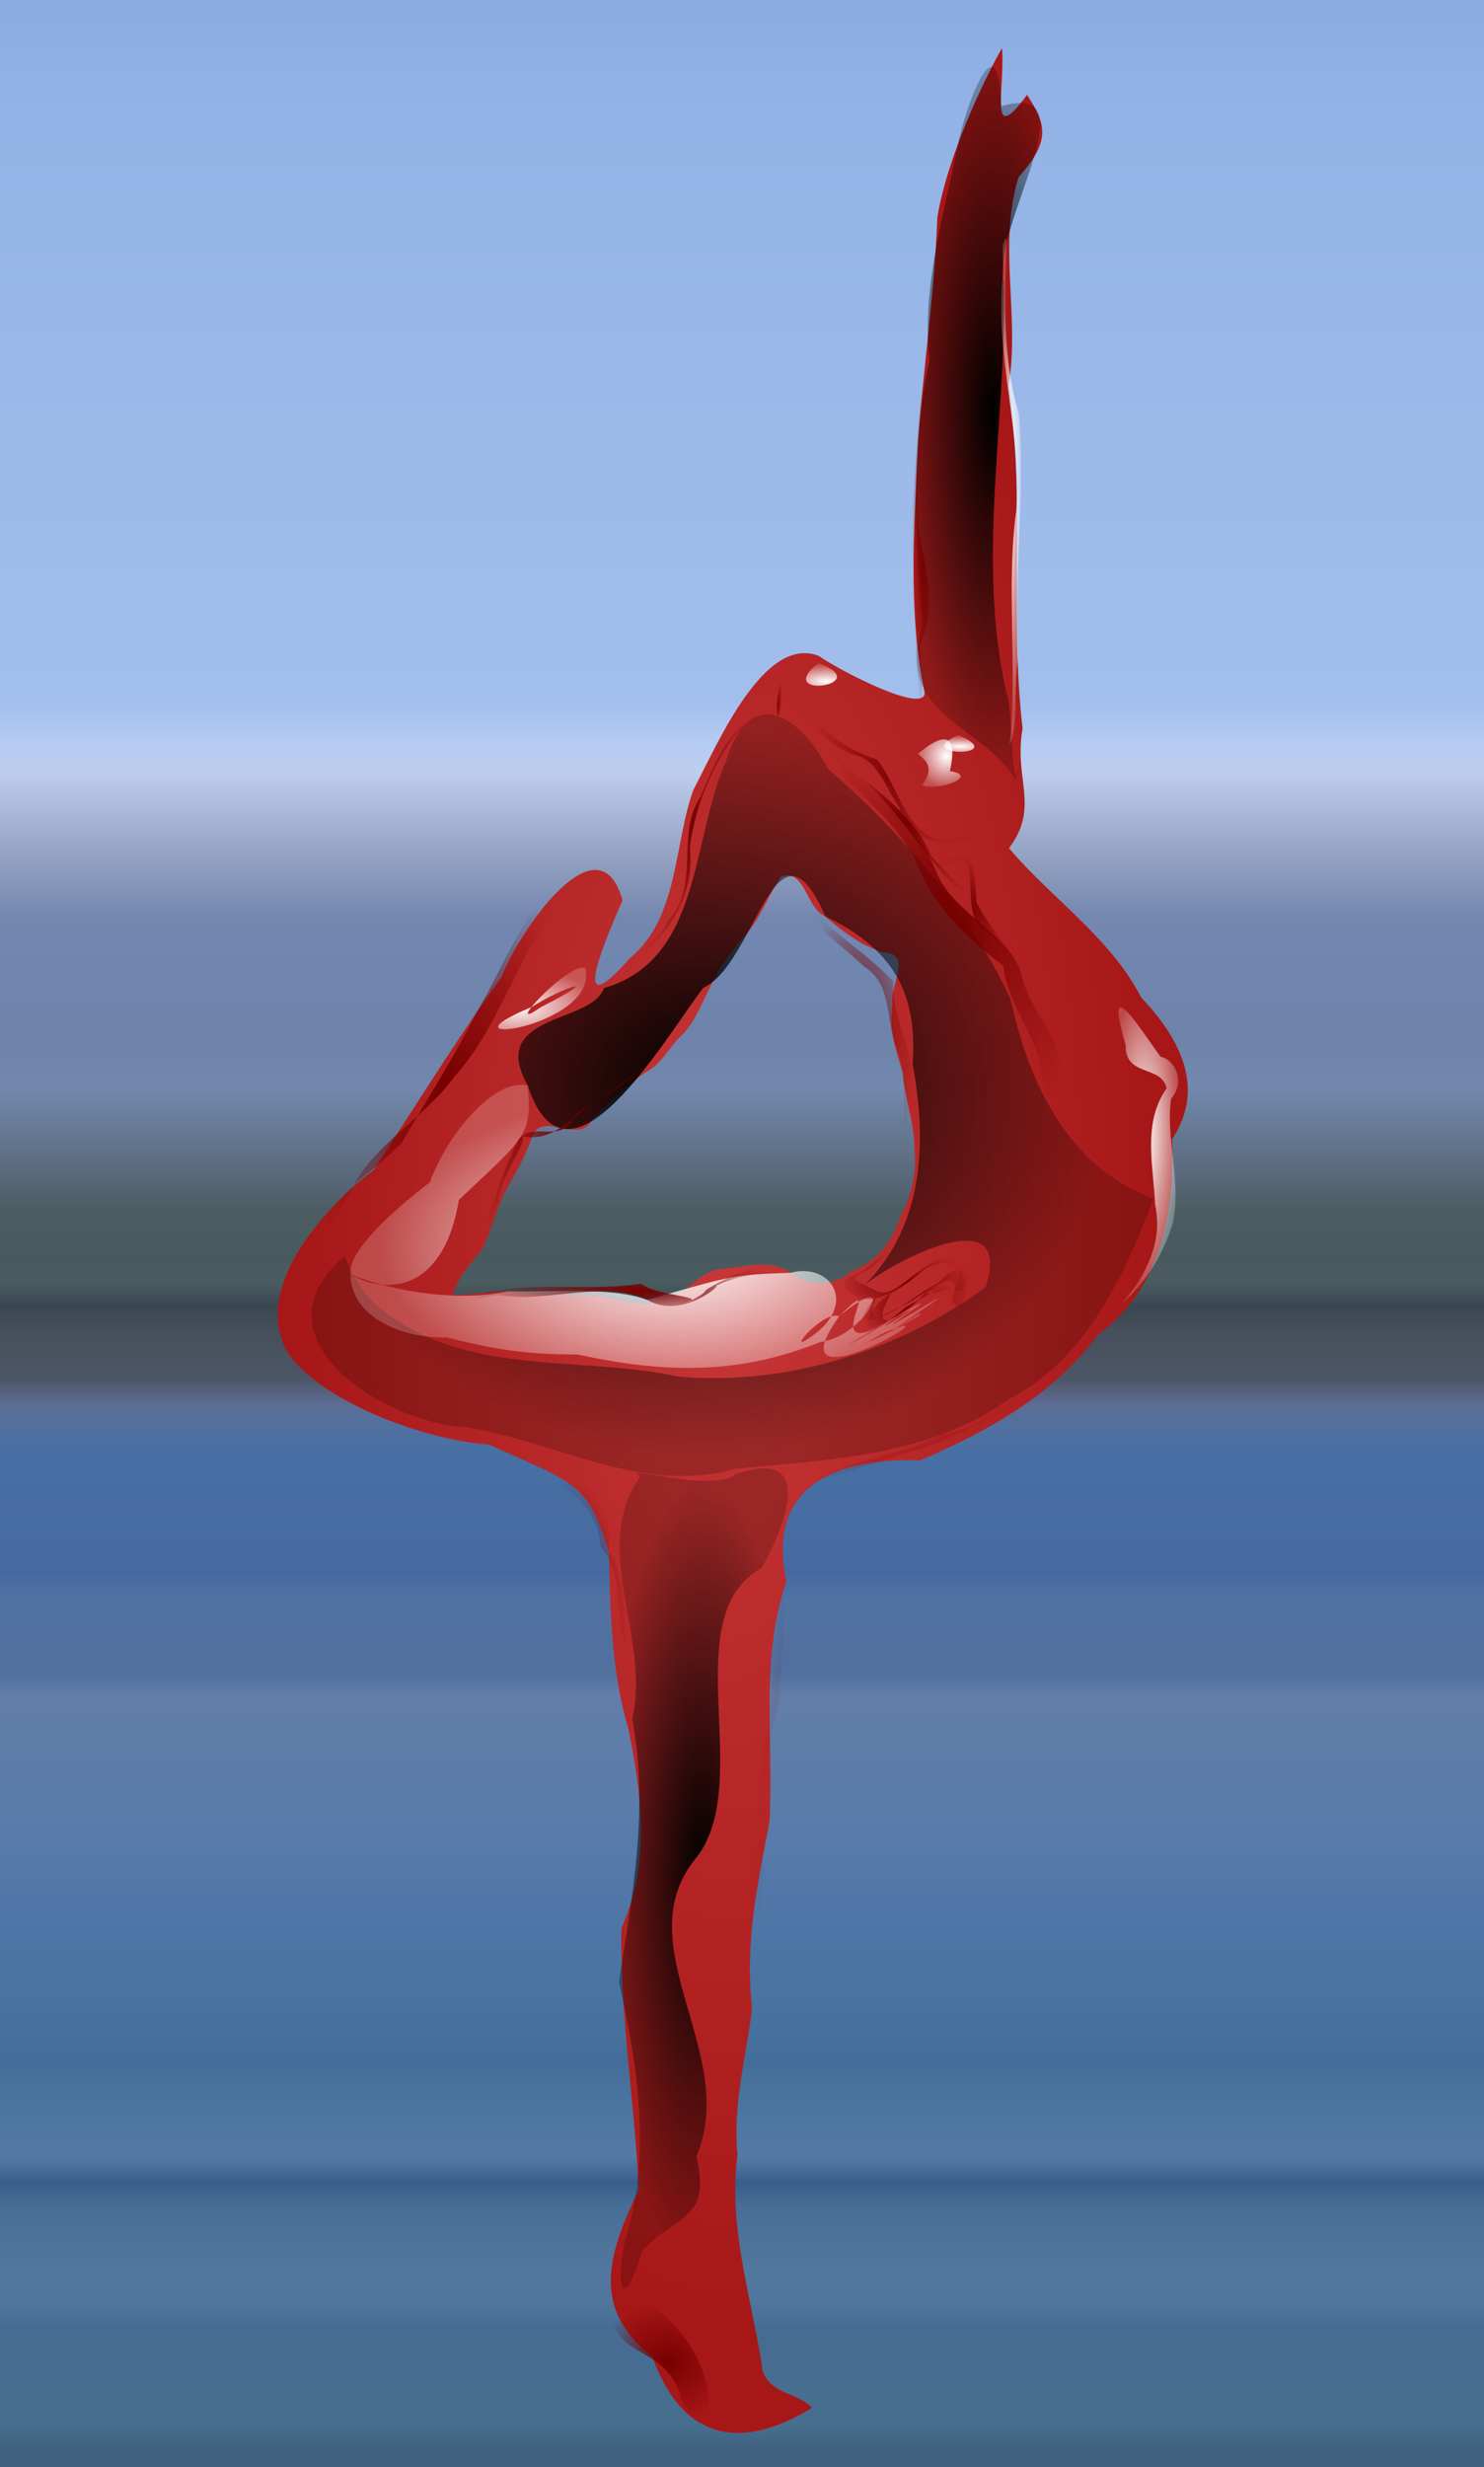 <?xml version='1.0' encoding='us-ascii'?>
<svg xmlns="http://www.w3.org/2000/svg" xmlns:xlink="http://www.w3.org/1999/xlink" version="1.1" id="svg2" width="362.67" height="602.67" viewBox="0 0 362.67 602.67" >
<rect x="0" y="0" width="362.67" height="602.67" fill="#333333" stroke="none"/>
<style id="reStyle">
path { stroke:none; stroke-width:0; fill-rule:evenodd; }
/*
.f1 { fill:#c83737; }
.f8 { fill:#00ff00; }
.f9 { fill:#0000ff; }
.f10 { fill:#ff00ff; }
*/
.f1 { fill:url(#k1); }
.f8 { fill:url(#k8); }
.f9 { fill:url(#k9); }
.f10 { fill:url(#k10); }

</style>
<defs>
    <linearGradient
       id="bg1"
       x1="0"
       x2="0"
       y1="0"
       y2="100%">
      <stop
         stop-color="#8cade2"
         offset="0%"
         id="stop1030" />
      <stop
         stop-color="#93b3e6"
         offset="4%"
         id="stop1032" />
      <stop
         stop-color="#a2beec"
         offset="28%"
         id="stop1034" />
      <stop
         stop-color="#b6ccf3"
         offset="30%"
         id="stop1036" />
      <stop
         stop-color="#becdec"
         offset="31%"
         id="stop1038" />
      <stop
         stop-color="#8d9cbd"
         offset="35%"
         id="stop1040" />
      <stop
         stop-color="#7487af"
         offset="37%"
         id="stop1042" />
      <stop
         stop-color="#7187b0"
         offset="38%"
         id="stop1044" />
      <stop
         stop-color="#6d83aa"
         offset="42%"
         id="stop1046" />
      <stop
         stop-color="#7288ad"
         offset="44%"
         id="stop1048" />
      <stop
         stop-color="#576575"
         offset="48%"
         id="stop1050" />
      <stop
         stop-color="#4b5d62"
         offset="49%"
         id="stop1052" />
      <stop
         stop-color="#485a5e"
         offset="51%"
         id="stop1054" />
      <stop
         stop-color="#4a5c60"
         offset="52%"
         id="stop1056" />
      <stop
         stop-color="#3a4751"
         offset="53%"
         id="stop1058" />
      <stop
         stop-color="#464f5a"
         offset="54%"
         id="stop1060" />
      <stop
         stop-color="#4d5667"
         offset="56%"
         id="stop1062" />
      <stop
         stop-color="#5d6c94"
         offset="57%"
         id="stop1064" />
      <stop
         stop-color="#50709f"
         offset="58%"
         id="stop1066" />
      <stop
         stop-color="#4870a4"
         offset="59%"
         id="stop1068" />
      <stop
         stop-color="#456aa1"
         offset="64%"
         id="stop1070" />
      <stop
         stop-color="#5171a4"
         offset="65%"
         id="stop1072" />
      <stop
         stop-color="#51709e"
         offset="68%"
         id="stop1074" />
      <stop
         stop-color="#627da8"
         offset="69%"
         id="stop1076" />
      <stop
         stop-color="#5a7cab"
         offset="74%"
         id="stop1078" />
      <stop
         stop-color="#4e76a7"
         offset="78%"
         id="stop1080" />
      <stop
         stop-color="#46719e"
         offset="83%"
         id="stop1082" />
      <stop
         stop-color="#426d9a"
         offset="84%"
         id="stop1084" />
      <stop
         stop-color="#47729d"
         offset="85%"
         id="stop1086" />
      <stop
         stop-color="#537aa5"
         offset="88%"
         id="stop1088" />
      <stop
         stop-color="#385e8b"
         offset="89%"
         id="stop1090" />
      <stop
         stop-color="#486e97"
         offset="90%"
         id="stop1092" />
      <stop
         stop-color="#52789f"
         offset="93%"
         id="stop1094" />
      <stop
         stop-color="#4f759c"
         offset="94%"
         id="stop1096" />
      <stop
         stop-color="#466c93"
         offset="95%"
         id="stop1098" />
      <stop
         stop-color="#476e8d"
         offset="99%"
         id="stop1100" />
      <stop
         stop-color="#416180"
         offset="100%"
         id="stop1102" />
    </linearGradient>

<radialGradient id='f' r='.45'/>
<radialGradient xlink:href='#f' id='k1'><stop stop-color='#c83737' offset='0' /><stop stop-color='#a81717' offset='1'/></radialGradient>
<radialGradient xlink:href='#f' id='k8'><stop stop-color='#000000' offset='0' /><stop stop-color='#000000' stop-opacity='.2' offset='1'/></radialGradient>
<radialGradient xlink:href='#f' id='k9'><stop stop-color='#ffffff' offset='0' /><stop stop-color='#ffffff' stop-opacity='.2' offset='1'/></radialGradient>
<radialGradient xlink:href='#f' id='k10'><stop stop-color='#770000' offset='0' /><stop stop-color='#770000' stop-opacity='0' offset='1'/></radialGradient>

  </defs>
    <rect
       x="0"
       y="0"
       width="362.67"
       height="602.67"
       style="fill:url(#bg1); stroke:none; stroke-width:0;"
       id="rect1108" />

  <path d="m 110.753,316.485 c 0.864,-4.28 4.326,-7.967 7.153,-11.357 1.996,-4.28 3.204,-9.067 5.236,-13.45 2.606,-4.77 5.411,-9.187 6.913,-14.221 2.763,-6.259 11.968,2.517 14.757,-4.178 4.058,-4.045 8.254,-7.964 12.894,-11.336 4.204,-2.018 5.997,-6.664 9.46,-9.596 3.114,-3.537 4.697,-8.153 6.918,-12.273 1.914,-4.389 5.103,-7.971 8.118,-11.68 3.765,-4.218 5.519,-9.78 8.721,-14.286 5.789,-2.024 6.096,7.744 10.684,9.696 4.311,3.721 8.906,7.238 14.358,8.87 7.229,0.21 1.308,8.404 2.15,12.58 -1.004,5.854 0.851,11.342 2.534,16.856 0.469,6.263 2.81,12.209 2.84,18.528 0.567,5.737 -0.637,11.481 -3.491,16.499 -1.686,6.052 -5.939,11.251 -11.921,13.384 -4.188,3.722 -10.497,3.872 -14.805,0.377 -5.038,-3.466 -11.321,-1.439 -16.803,-0.957 -6.424,0.481 -9.458,7.909 -16.027,8.187 -4.621,0.981 -8.983,-0.602 -13.451,-1.434 -7.657,-0.624 -15.386,0.192 -22.952,-1.259 -4.299,0.13 -13.287,1.05 -13.287,1.05 m 87.713,271.66 c -15.231,9.342 -30.962,10.089 -39.053,-12.524 -16.142,-12.388 -9.706,-26.959 -3.322,-40.805 -0.952,-21.256 -4.61,-42.439 -4.22,-63.834 7.009,-15.721 5.06,-32.196 1.706,-48.643 -4.157,-14.026 -4.466,-28.712 -4.758,-43.23 -5.351,-17.096 -7.764,-16.48 -29.319,-26.244 -14.523,-0.938 -39.517,-9.597 -48.788,-21.834 -10.465,-16.864 10.695,-37.747 20.611,-45.235 10.229,-15.646 20.324,-32.015 31.332,-47.253 3.757,-10.32 23.564,-39.656 29.485,-18.616 -3.563,8.172 -14.009,31.986 1.796,14.141 12.001,-9.903 10.736,-28.005 15.512,-41.112 5.845,-11.051 17.289,-38.207 30.775,-32.673 4.806,3.471 27.268,15.069 25.625,8.334 -4.095,-20.248 -2.347,-40.784 -1.436,-60.925 1.247,-18.14 3.958,-36.087 4.668,-54.542 2.194,-14.021 11.191,-33.476 15.801,-41.371 0.757,10.112 -3.424,24.376 6.105,11.393 4.573,7.018 6.039,11.083 -2.065,20.12 -5.129,16.486 0.398,33.992 -2.424,50.825 4.099,27.757 0.189,56.035 3.412,83.873 -2.222,12.283 4.304,19.092 -3.318,29.195 10.348,12.283 24.725,21.757 32.316,36.498 9.062,9.514 16.011,21.831 7.541,34.584 0.599,18.001 -2.651,36.613 -18.188,47.781 -10.642,14.637 -27.14,23.75 -43.399,30.679 -20.234,-0.626 -37.764,5.965 -32.679,29.574 -6.55,19.141 -3.011,39.152 -4.146,58.826 -2.975,15.409 -6.027,29.627 -4.241,45.399 -1.37,11.928 -4.819,23.552 -3.553,35.807 -2.379,18.071 3.575,35.241 6.195,53.007 2.224,5.667 8.476,5.044 12.03,8.808 z" class="f1"/>
  <g>
    <path d="m 84.232,306.798 c -23.426,20.16 9.668,40.786 29.582,41.801 22.312,3.499 42.788,16.692 65.959,10.181 22.979,-2.307 47.244,-2.94 66.84,-17.086 18.703,-9.386 28.572,-30.766 35.197,-48.947 -20.814,-7.591 -30.436,-28.332 -34.86,-48.766 -10.144,-21.631 -26.572,-40.519 -44.63,-56.243 -6.859,-13.152 -19.086,-20.802 -24.886,-1.824 -8.557,19.071 -5.879,48.58 -29.867,55.45 -2.925,8.831 -28.551,6.112 -18.582,23.835 9.774,29.851 33.413,-11.585 42.889,-23.917 12.841,-5.816 17.676,-45.189 29.819,-17.481 16.31,7.934 22.574,18.314 21.333,36.114 3.597,19.174 2.751,39.387 -11.725,53.996 7.921,-6.443 36.612,-20.993 29.565,0.489 -20.974,15.546 -48.862,24.186 -74.998,21.865 -24.486,-5.283 -52.822,0.291 -73.533,-17.186 -3.726,-3.29 -6.442,-7.62 -8.105,-12.282 z" class="f8"/>
    <path d="m 248.076,190.361 c -7.913,-13.385 -29.927,-15.457 -22.526,-38.023 -2.129,-21.417 -2.932,-43.17 1.608,-64.451 -1.91,-17.117 3.257,-34.579 6.637,-51.023 1.577,-9.298 10.124,-33.986 10.921,-10.935 22.444,-6.475 -2.36,28.795 0.569,42.777 0.943,33.539 -6.89,67.465 0.716,100.744 1.447,2.001 1.266,28.907 3.243,17.194" class="f8"/>
    <path d="m 156.503,360.613 c -12.474,17.436 2.675,39.618 -2.017,59.214 4.196,22.103 0.021,43.182 -3.23,64.36 4.797,20.979 7.997,42.939 1.286,63.874 -2.241,12.861 0.323,15.386 4.517,1.561 8.815,-8.87 16.776,-7.539 13.124,-22.858 10.699,-25.063 -17.532,-51.515 -0.166,-72.798 14.803,-18.424 -5.337,-59.045 16.111,-70.941 6.084,-10.667 13.127,-29.86 -6.478,-22.838 -5.6,4.483 -28.938,-2.623 -23.148,0.425" class="f8"/>
  </g>
  <g>
    <path d="m 142.985,236.408 c 3.91,14.438 -38.513,20.164 -13.064,9.575 8.338,-5.242 18.322,-8.112 2.213,0.062 -9.93,7.083 6.479,-10.821 10.851,-9.637 z" class="f9"/>
    <path d="m 128.986,265.2 c -7.757,-2.102 -19.577,11.459 -23.945,23.63 0,0 -20.489,15.045 -19.39,22.514 11.925,4.597 27.076,6.57 38.388,4.091 9.654,0.297 25.057,-1.242 34.144,2.093 21.219,-6.128 21.219,-6.128 35.088,-6.63 10.068,-2.661 16.832,8.208 4.139,16.175 -5.2,3.508 4.019,-7.121 7.667,-5.542 12.416,-12.439 -5.011,10.022 9.786,2.513 9.522,-5.092 -19.87,11.698 -0.633,0.309 18.483,-10.355 -15.82,9.183 2.166,-1.184 17.938,-10.016 -10.164,7.364 4.152,-2.469 15.263,-8.659 -14.189,9.908 3.359,-0.445 19.546,-12.054 -21.517,14.937 0.488,0.795 5.298,-1.788 -24.238,13.334 -5.076,2.744 7.979,-4.6 -20.66,11.856 -3.678,1.991 21.992,-9.433 -28.011,20.257 -10.564,-4.255 15.458,-12.868 6.384,4.967 -4.459,6.251 -17.771,7.048 -34.75,8.485 -59.376,3.091 -13.903,0.028 -21.817,-1.621 -32.232,-4.207 -9.453,0.442 -23.209,-4.344 -23.361,-15.322 9.633,5.35 22.897,3.466 26.497,-18.25 16.193,-15.365 17.907,-15.636 16.838,-27.894 z" class="f9"/>
    <path d="m 274.332,318.223 c 5.775,-6.748 9.94,-14.907 7.968,-23.934 -0.43,-9.601 -3.127,-20.028 2.802,-28.433 -1.171,-5.823 -10.198,-2.631 -10.019,-10.631 -5.59,-18.89 3.732,-3.589 8.566,2.915 3.367,0.671 6.235,5.96 2.576,10.185 -1.452,9.927 2.615,20.207 0.39,30.631 -2.445,7.481 -6.331,14.105 -12.284,19.267 z" class="f9"/>
    <path d="m 246.036,58.081 c -0.449,14.422 -1.235,29.109 2.96,42.915 1.63,19.897 -1.33,39.762 -0.102,59.635 -1.343,6.545 0.214,15.963 -2.142,21.351 2.019,-19.077 -0.939,-38.162 1.599,-57.233 1.42,-19.315 -5.271,-37.964 -3.307,-57.271 0.825,-2.447 -1.083,-7.663 0.991,-9.396 z" class="f9"/>
    <path d="m 200.161,162.03 c 13.81,5.271 -10.352,8.818 -0.919,0.575 l 0.919,-0.575 z" class="f9"/>
    <path d="m 234.178,179.553 c 13.228,5.583 -12.188,5.351 0,0 z" class="f9"/>
    <path d="m 226.826,182.222 c 9.506,-6.346 4.483,8.339 5.411,6.146 7.479,1.233 -3.461,5.074 -6.85,3.374 4.479,-5.962 -2.471,-7.393 -0.721,-7.921 0.72,-0.533 1.44,-1.066 2.16,-1.599 z" class="f9"/>
</g>
<g>
    <path d="m 142.568,214.935 c -9.553,5.508 11.123,-7.457 0,0 -14.917,12.006 -18.691,34.126 -31.475,47.96 -6.604,9.646 -21.027,17.553 -25.421,28.256 -5.275,9.315 -13.673,21.922 -16.575,31.817 -4.357,-9.875 7.198,-14.082 9.262,-23.575 5.262,-9.27 11.976,-12.309 19.747,-20.098 5.4,-9.428 13.462,-21.933 18.243,-31.855 7.261,-11.617 12.167,-28.436 24.648,-34.186 2.91,1.215 6.904,-2.164 1.571,1.681 z" class="f10"/>
    <path d="m 125.071,358.338 c 10.011,1.617 21.182,8.221 21.724,19.495 5.022,5.784 3.951,13.728 5.263,21.401 3.234,10.553 0.879,38.701 2.429,20.593 -2.339,-7.627 0.153,-34.839 -5.668,-40.72 1.204,-22.296 -15.843,-18.541 -24.794,-20.054 l 1.023,-0.7 0.024,-0.016 z" class="f10"/>
    <path d="m 193.128,213.937 c 4.693,11.448 17.146,16.958 25.111,25.762 -0.151,10.623 7.201,19.853 4.143,30.523 -1.923,8.425 -0.178,18.354 -2.446,26.139 0.179,-12.885 2.369,-25.884 -0.014,-38.527 -4.013,-7.085 -1.048,-17.002 -8.775,-21.775 -6.835,-6.463 -17.253,-12.779 -18.019,-22.123 z" class="f10"/>
    <path d="m 193.736,162.952 c 1.34,11.396 10.242,19.315 20.542,22.538 5.155,6.162 6.669,17.192 15.345,19.702 8.93,-1.202 15.027,-2.09 17.14,-4.725 1.474,-2.92 -1.87,-1.681 1.172,-2.607 -3.601,2.811 -3.484,14.229 -8.49,10.944 -1.058,-5.375 9.177,-15.458 11.302,-11.643 -4.515,4.158 -6.111,5.936 -13.083,7.598 -7.271,2.88 -15.722,0.546 -17.971,-7.599 -3.409,-4.761 -4.962,-11.729 -11.469,-12.919 -8.511,-3.504 -15.074,-12.606 -14.488,-21.289 z" class="f10"/>
    <path d="m 191.61,163.782 c -1.422,13.115 11.212,19.68 19.512,27.107 7.168,6.569 14.556,13.685 18.045,22.935 4.904,10.201 18.331,14.623 20.645,24.862 2.056,8.441 8.721,13.813 9.713,22.341 0.259,10.129 12.837,18.874 14.856,25.071 -12.408,2.347 -19.043,-16.167 -20.28,-26.625 -2.086,-8.242 -7.872,-14.764 -8.916,-23.571 -9.068,-6.815 -17.86,-15.291 -21.736,-26.566 -7.973,-13.163 -21.671,-21.862 -30.798,-33.861 -1.038,-3.452 -3.241,-8.75 -1.041,-11.691 z" class="f10"/>
    <path d="m 227.663,84.217 c -2.127,15.094 -4.581,30.467 -3.026,45.662 1.476,8.932 4.528,18.322 0.188,27.593 0.249,4.185 1.866,21.351 -2.021,9.567 2.026,-13.001 0.478,-25.871 -0.257,-38.78 1.727,-14.689 1.185,-30.187 5.116,-44.041 z" class="f10"/>
    <path d="m 154.446,560.233 c 10.478,5.038 19.892,17.476 18.526,28.578 2.603,4.405 9.364,-1.161 8.257,4.289 -5.382,0.635 -13.863,-1.172 -15.015,-8.61 -5.38,-12.423 -14.151,-7.159 -18.164,-20.703 -4.121,-0.366 5.354,-2.85 6.396,-3.553 z" class="f10"/>
    <path d="m 216.649,306.255 c -6.804,7.592 -12.419,4.097 -2.511,9.011 5.198,2.662 9.83,-7.637 19.79,-8.865 5.42,-2.068 4.99,9.771 -0.472,8.812 4.024,-7.497 -4.204,-8.28 -8.614,-4.221 1.848,-1.88 -11.367,11.472 -17.566,4.162 -4.472,-3.564 8.339,-5.171 2.362,-4.049 2.648,-1.139 4.402,-3.848 7.01,-4.85 z" class="f10"/>
    <path d="m 278.169,314.687 c -7.111,9.301 -14.839,17.046 -22.573,22.789 -11.887,7.754 -14.444,10.008 -26.346,14.977 -9.89,3.225 -19.793,6.484 -29.804,9.285 4.48,-2.386 -4.766,1.767 -2.099,2.036 -8.599,17.234 -4.118,37.352 -7.853,55.808 -4.979,19.351 -0.912,39.831 -5.88,59.049 1.786,25.708 -0.638,51.428 -1.815,77.127 4.591,12.459 1.239,28.339 14.899,34.105 -13.991,-3.466 -10.508,-20.715 -15.753,-32.212 -1.452,-13.626 0.107,-24.983 -0.208,-38.614 0.755,-13.308 1.282,-27.88 0.487,-40.865 5.16,-17.429 0.398,-36.28 5.882,-53.682 1.676,-14.825 4.135,-29.539 3.087,-44.508 0.113,-6.502 6.906,-20.793 7.854,-18.024 9.854,-5.83 21.881,-6.091 32.063,-11.522 10.228,-2.241 8.57,-3.239 17.963,-8.317 5.401,-3.399 12.949,-8.83 19.238,-15.165 2.261,-5.207 7.345,-8.005 10.861,-12.266 z" class="f10"/>
    <path d="m 171.522,240.938 c -3.66,11.793 -13.644,20.401 -22.767,26.131 -7.456,3.395 -12.355,12.478 -21.302,10.419 2.088,0.588 -5.794,10.969 -5.508,15.877 -4.081,7.297 -6.154,17.439 -13.397,21.445 10.725,-9.625 11.679,-24.683 18.287,-36.645 4.056,-4.406 10.454,1.674 13.754,-5.847 10.356,-7.368 20.508,-12.047 26.757,-23.658 2.149,-1.853 1.993,-6.286 4.175,-7.722 z" class="f10"/>
    <path d="m 111.594,318.139 c 14.209,-6.337 30.207,-2.251 45.121,-4.577 3.009,2.856 15.788,3.104 11.625,4.46 8.073,-4.43 -1.048,-0.556 11.064,-6.623 8.304,-3.184 20.005,-3.74 25.516,1.445 -9.589,-2.05 -20.693,-3.291 -30.3,1.382 3.045,-1.546 -7.673,8.468 -16.435,3.301 -10.877,-4.932 -23.669,0.543 -35.342,-1.02 -2.267,-0.9 -15.179,3.973 -11.249,1.631 z" class="f10"/>
    <path d="m 195.889,161.544 c -2.113,6.091 -8.521,13.147 -12.98,14.57 -8.062,8.27 -12.855,19.731 -14.315,30.901 1.638,14.412 -8.961,26.414 -20.986,32.595 1.694,0.718 -7.244,1.409 3.382,-1.15 -4.125,-0.054 10.892,-8.348 12.282,-13.629 7.954,-8.226 1.781,-21.078 7.909,-30.177 3.372,-7.753 6.764,-17.469 15.414,-20.664 -2.461,0.396 9.845,-9.993 9.293,-12.446 z" class="f10"/>
    <path d="m 227.923,207.757 c 9.773,1.811 9.838,-0.661 10.741,12.604 2.852,6.217 12.754,16.841 1.646,6.484 -5.752,-3.295 -0.488,-18.204 -6.53,-16.464 5.395,-2.035 -12.454,5.019 -5.857,-2.625 z" class="f10"/>
    <path d="m 191.029,164.511 c 0.474,13.922 -2.883,13.639 0,0 z" class="f10"/>
    <path d="m 195.049,174.228 c 8.325,14.092 25.618,19.057 32.565,34.866 7.04,7.686 18.532,18.387 3.719,5.39 -9.819,-11.32 -17.193,-24.87 -31.34,-31.548 -0.858,-1.855 -6.569,-6.906 -4.944,-8.708 z" class="f10"/>
    <path d="m 214.415,316.29 c -5.914,13.205 10.75,-1.302 14.883,-2.923 10.083,-11.009 6.785,11.891 3.409,4.012 3.321,-9.703 -6.838,-1.262 -11.554,1.329 -6.302,2.865 -15.291,8.251 -6.738,-2.418 z" class="f10"/>
    <path d="m 217.886,315.735 c -7.95,14.301 7.98,1.495 8.032,0.008 10.176,-6.534 8.889,0.464 0.265,0.125 9.549,-3.906 -5.196,3.003 -6.344,4.684 -11.759,9.2 -8.988,-0.47 -1.953,-4.817 z" class="f10"/>
  </g>
</svg>
